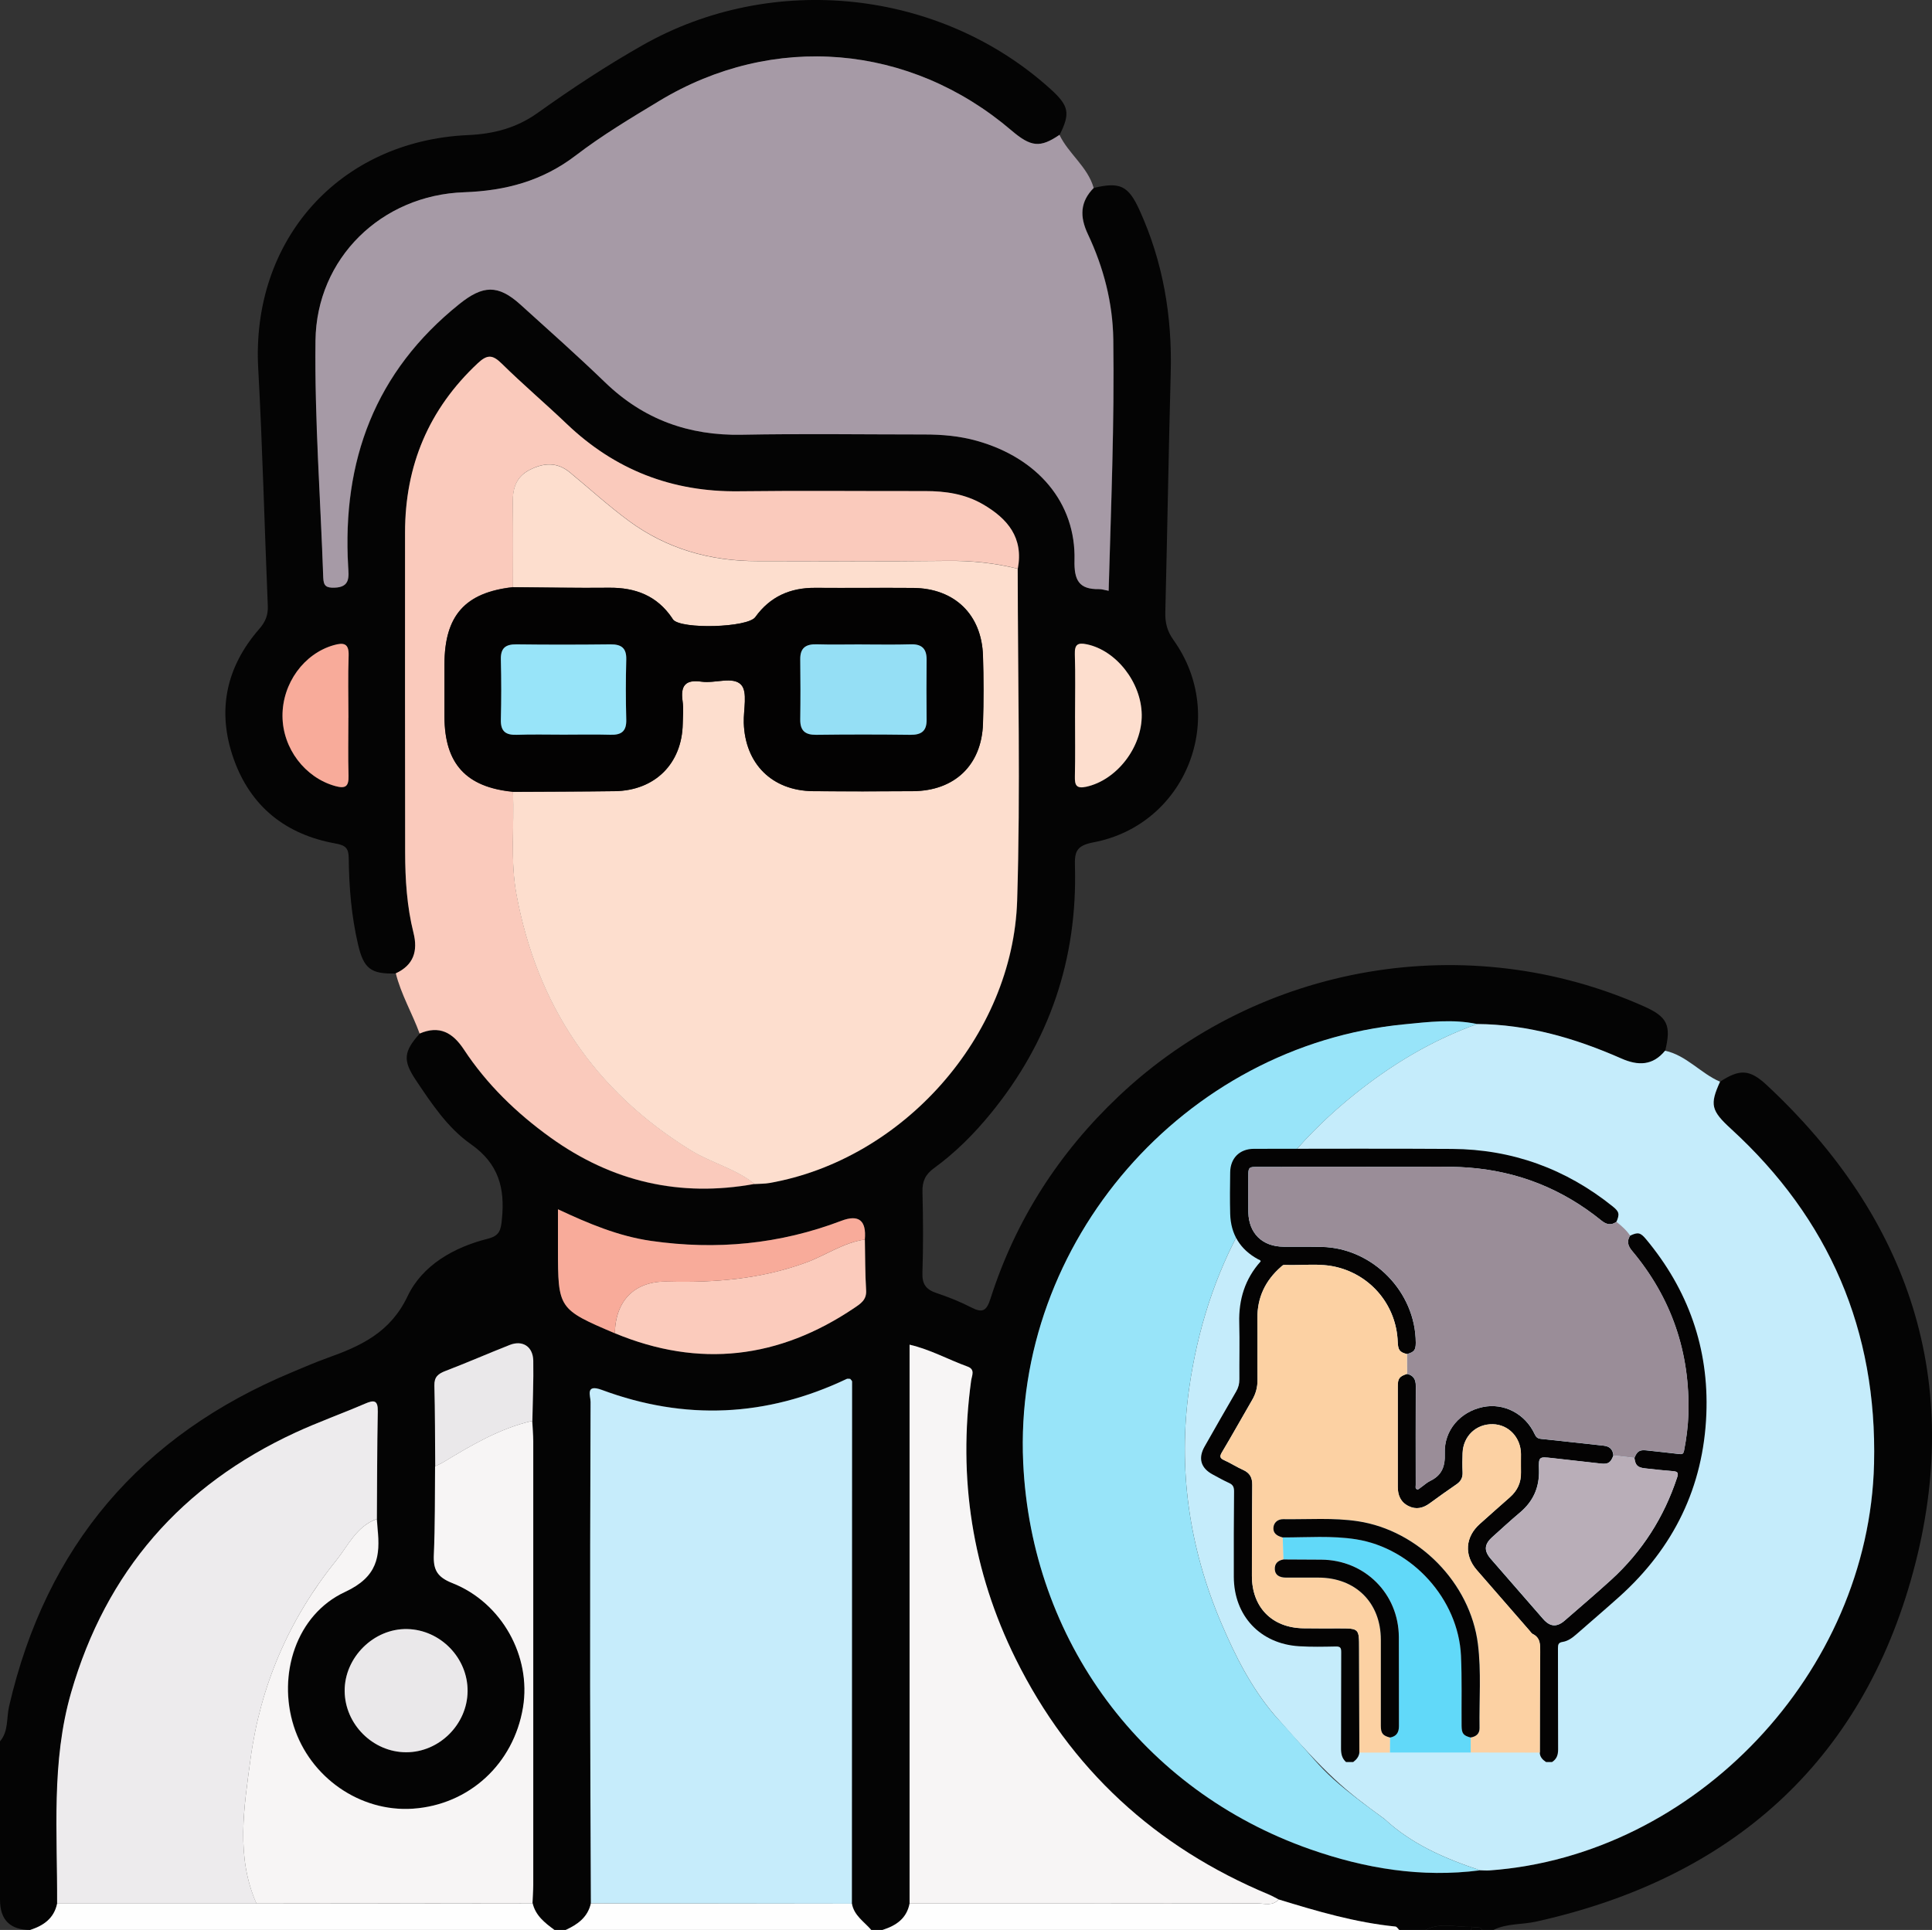 <?xml version="1.0" encoding="UTF-8"?>
<svg id="Layer_2" data-name="Layer 2" xmlns="http://www.w3.org/2000/svg" viewBox="0 0 383.31 382.99">
  <rect x="0" y="0" width="383.31" height="382.99" fill="#333333" stroke="none"/>
  <defs>
    <style>
      .cls-1 {
        fill: #040404;
      }

      .cls-1, .cls-2, .cls-3, .cls-4, .cls-5, .cls-6, .cls-7, .cls-8, .cls-9, .cls-10, .cls-11, .cls-12, .cls-13, .cls-14, .cls-15, .cls-16, .cls-17, .cls-18, .cls-19, .cls-20 {
        stroke-width: 0px;
      }

      .cls-2 {
        fill: #f8ab9a;
      }

      .cls-3 {
        fill: #9a8d98;
      }

      .cls-4 {
        fill: #edebed;
      }

      .cls-5 {
        fill: #98e4f9;
      }

      .cls-6 {
        fill: #fcd1a3;
      }

      .cls-7 {
        fill: #61d9f9;
      }

      .cls-8 {
        fill: #fbcbbc;
      }

      .cls-9 {
        fill: #b9aeb8;
      }

      .cls-10 {
        fill: #95dff5;
      }

      .cls-11 {
        fill: #facabc;
      }

      .cls-12 {
        fill: #eae8ea;
      }

      .cls-13 {
        fill: #c5ecfb;
      }

      .cls-14 {
        fill: #fddece;
      }

      .cls-15 {
        fill: #f7f5f5;
      }

      .cls-16 {
        fill: #040303;
      }

      .cls-17 {
        fill: #030202;
      }

      .cls-18 {
        fill: #c6ecfb;
      }

      .cls-19 {
        fill: #a69aa6;
      }

      .cls-20 {
        fill: #fefefe;
      }
    </style>
  </defs>
  <g id="Layer_1-2" data-name="Layer 1">
    <g>
      <path class="cls-1" d="M341.25,214.67c3.88-2.55,5.88-2.5,9.25.64,28.45,26.52,39.2,59.05,29.1,96.52-10.25,38.03-36.28,60.94-74.79,69.5-2.82.63-5.81.33-8.49,1.65h-2.24c-.45-.88-1.35-.29-1.98-.61-3.09.14-6.25-.96-9.25.61h-5.24c-.25-.23-.48-.64-.75-.67-7.96-.8-15.58-3.04-23.18-5.38-.65-.33-1.28-.7-1.95-.98-22.52-9.39-39.4-24.92-50.22-46.76-8.63-17.41-11.48-35.89-8.84-55.18.14-1.04.87-2.26-.72-2.83-3.81-1.38-7.39-3.39-11.49-4.34v110.9c-.58,2.98-2.69,4.39-5.36,5.23h-2.24c-1.41-1.64-3.41-2.84-3.83-5.21.02-34.54.04-69.07.04-103.61,0-.18-.24-.35-.37-.53-.24,0-.51-.08-.7.01-15.89,7.56-32.11,8.29-48.57,2.18-3.35-1.24-2.23,1.18-2.24,2.39-.08,18.83-.1,37.66-.09,56.49.01,14.33.09,28.67.15,43-.62,2.75-2.61,4.2-4.99,5.28h-2.24c-1.9-1.39-3.75-2.83-4.33-5.3.05-1.24.15-2.48.15-3.72,0-29.3,0-58.61,0-87.91,0-1.36-.13-2.73-.2-4.09.07-3.97.25-7.94.18-11.91-.05-2.82-2.11-4.16-4.66-3.15-4.27,1.68-8.47,3.52-12.75,5.16-1.45.55-2.25,1.17-2.21,2.89.14,5.34.13,10.68.17,16.03-.07,5.85,0,11.7-.25,17.54-.13,2.97.63,4.44,3.67,5.64,9.86,3.89,15.69,14.59,14.02,24.68-1.86,11.21-10.69,19.33-21.85,20.09-10.45.71-20.4-6.18-23.64-16.39-3.24-10.22.48-22.12,10.17-26.62,6.47-3,7.02-7.03,6.46-12.62-.06-.62-.1-1.24-.14-1.86.05-7.09.03-14.18.18-21.27.05-2.38-.78-2.37-2.59-1.58-4.56,1.97-9.25,3.63-13.75,5.71-22.62,10.45-37.55,27.55-44.5,51.58-3.98,13.78-2.72,27.87-2.78,41.89-.61,2.93-2.69,4.38-5.34,5.23Q0,382.99,0,377c0-10.48,0-20.95,0-31.43,1.72-2.02,1.26-4.61,1.8-6.94,7.32-31.77,26.1-53.81,56.15-66.32,2.29-.95,4.57-1.96,6.9-2.79,6.65-2.37,12.56-5.02,16.01-12.28,2.93-6.16,9.17-9.72,15.93-11.42,2.34-.59,2.57-1.71,2.78-3.79.64-6.2-.59-11.08-6.17-14.99-4.55-3.18-7.77-8.02-10.89-12.69-2.61-3.91-2.45-5.63.74-9.22,3.92-1.68,6.57-.2,8.79,3.17,4.56,6.93,10.44,12.61,17.17,17.46,12.22,8.79,25.7,11.91,40.52,9.21.99-.07,2-.04,2.97-.21,26.39-4.64,48.3-29.07,49.13-56.1.68-21.91.12-43.86.11-65.79,1.16-6.12-1.98-9.9-6.89-12.76-3.57-2.08-7.45-2.65-11.49-2.64-12.33.02-24.66-.11-36.99.04-13.24.16-24.58-4.25-34.14-13.39-4.23-4.04-8.7-7.84-12.87-11.94-1.79-1.76-2.84-1.88-4.75-.09-9.75,9.12-14.43,20.33-14.44,33.6,0,21.18-.03,42.35.02,63.53.01,5.36.35,10.7,1.66,15.93.9,3.6.02,6.39-3.53,8.03-4.98.16-6.38-1-7.49-5.78-1.31-5.62-1.78-11.32-1.84-17.06-.02-2.04-.62-2.59-2.67-2.96-9.83-1.77-16.81-7.31-20.17-16.81-3.35-9.48-1.52-18.18,5.08-25.75,1.25-1.44,1.78-2.75,1.7-4.62-.66-15.69-1.04-31.4-1.9-47.09-1.4-25.48,16.06-45.14,41.59-46.3,5.09-.23,9.61-1.37,13.89-4.43,6.68-4.77,13.56-9.31,20.69-13.36,25.94-14.76,59.22-11.09,81.04,8.67,3.65,3.31,3.94,4.78,1.79,9.08-3.84,2.61-5.65,2.44-9.55-.89-20.1-17.17-47.25-19.49-69.83-5.86-5.65,3.41-11.34,6.82-16.57,10.82-6.65,5.09-13.95,7.03-22.2,7.32-16.36.57-29.26,13.09-29.46,29.43-.19,15.68,1,31.38,1.54,47.07.06,1.62.59,2.02,2.23,1.97,3.14-.09,2.82-2.18,2.71-4.16-1.22-21,5.3-38.69,22.05-52.12,4.68-3.76,7.69-3.92,12.15.12,5.64,5.1,11.32,10.15,16.79,15.43,7.6,7.34,16.57,10.58,27.09,10.38,12.08-.23,24.18-.05,36.27-.05,3.5,0,6.96.3,10.35,1.25,12.13,3.39,19.7,12.33,19.41,23.71-.1,3.92.86,5.8,4.86,5.73.57,0,1.14.19,1.91.33.47-16.77,1.15-33.32.92-49.89-.1-7.31-1.94-14.31-5.05-20.9-1.63-3.46-1.55-6.41,1.18-9.17,5.19-1.24,6.85-.43,9.05,4.41,4.68,10.28,6.5,21.08,6.19,32.34-.42,15.82-.68,31.65-1.07,47.48-.05,2.07.36,3.73,1.62,5.49,10.94,15.28,2.55,36.69-15.92,40.16-3.43.65-3.71,1.97-3.63,4.74.51,18.4-5.04,34.79-16.71,49.06-3.32,4.06-7.02,7.78-11.28,10.87-1.69,1.23-2.32,2.61-2.26,4.68.13,5.36.17,10.72-.01,16.08-.08,2.28.76,3.33,2.81,4.01,2.35.78,4.68,1.72,6.88,2.85,2.22,1.14,3.03.72,3.82-1.76,4.98-15.61,13.6-28.97,25.5-40.22,27.86-26.31,69.17-33.35,104.16-17.76,4.64,2.07,5.44,3.75,4.19,8.82-2.45,2.98-5.36,3.01-8.66,1.55-9.12-4.02-18.55-6.77-28.62-6.85-4.82-1.03-9.64-.42-14.46.05-43.71,4.22-77.62,43.25-75.61,87.01,1.62,35.22,23.61,65.01,56.92,76.69,10.88,3.82,22.13,5.7,33.73,4.18.62.01,1.24.07,1.85.02,40.87-2.93,75.32-39.29,76.31-80.72.63-26.4-8.87-48.58-28.37-66.43-3.98-3.64-4.25-4.81-2.19-9.36ZM121.99,264.58c16.76,6.96,32.58,5.06,47.53-5.04,1.23-.83,2.44-1.58,2.32-3.48-.21-3.35-.18-6.71-.25-10.07q.52-5.7-4.64-3.73c-12.24,4.66-24.81,5.85-37.78,3.99-6.47-.93-12.35-3.4-18.46-6.27v7.86c0,11.86.07,11.96,11.29,16.75ZM92.77,335.63c.06-6.59-5.37-12.19-11.97-12.34-6.64-.15-12.47,5.63-12.42,12.3.05,6.59,5.61,12.14,12.19,12.15,6.56.01,12.14-5.53,12.2-12.1ZM213.29,142.12c0,3.98.06,7.96-.03,11.94-.04,1.71.24,2.51,2.24,2.08,6.03-1.31,11.1-7.8,11.02-14.29-.08-6.43-5.08-12.78-10.9-13.98-1.76-.36-2.43.02-2.37,1.95.13,4.1.04,8.21.04,12.31ZM69.12,142.43c0-4.1-.11-8.21.04-12.31.09-2.48-1-2.64-2.94-2.1-5.92,1.68-10.22,7.59-10.18,14.08.04,6.43,4.47,12.21,10.46,13.88,1.99.55,2.71.14,2.64-2-.11-3.85-.03-7.71-.03-11.56Z"/>
      <path class="cls-20" d="M5.99,382.99c2.65-.85,4.73-2.3,5.34-5.23h39.56c18.26-.03,36.52-.05,54.78-.07.58,2.47,2.43,3.91,4.33,5.3H5.99Z"/>
      <path class="cls-20" d="M253.68,376.94c7.6,2.34,15.22,4.58,23.18,5.38.27.03.5.44.75.67h-102.51c2.67-.84,4.78-2.25,5.36-5.23,23,0,46.01,0,69.01-.03,1.42,0,3.02.58,4.21-.78Z"/>
      <path class="cls-20" d="M112.24,382.99c2.38-1.08,4.38-2.53,4.99-5.28,17.26.02,34.53.05,51.79.07.42,2.37,2.42,3.57,3.83,5.21h-60.61Z"/>
      <path class="cls-1" d="M282.84,382.99c2.99-1.57,6.16-.47,9.25-.61-.09.2-.18.41-.27.61h-8.98Z"/>
      <path class="cls-1" d="M291.82,382.99c.09-.21.17-.41.27-.61.62.32,1.53-.27,1.98.61h-2.24Z"/>
      <path class="cls-19" d="M217,37.28c-2.73,2.76-2.81,5.7-1.18,9.17,3.11,6.59,4.94,13.59,5.05,20.9.24,16.57-.45,33.12-.92,49.89-.77-.14-1.34-.34-1.91-.33-4,.07-4.96-1.81-4.86-5.73.29-11.38-7.27-20.32-19.41-23.71-3.39-.95-6.85-1.25-10.35-1.25-12.09,0-24.18-.18-36.27.05-10.52.2-19.49-3.04-27.09-10.38-5.47-5.28-11.15-10.33-16.79-15.43-4.46-4.04-7.47-3.88-12.15-.12-16.75,13.43-23.27,31.12-22.05,52.12.12,1.98.44,4.07-2.71,4.16-1.64.05-2.17-.34-2.23-1.97-.54-15.69-1.73-31.39-1.54-47.07.2-16.34,13.1-28.86,29.46-29.43,8.25-.29,15.55-2.23,22.2-7.32,5.22-4,10.92-7.41,16.57-10.82,22.58-13.63,49.72-11.31,69.83,5.86,3.9,3.33,5.71,3.5,9.55.89,1.82,3.79,5.58,6.32,6.78,10.51Z"/>
      <path class="cls-13" d="M341.25,214.67c-2.06,4.54-1.78,5.72,2.19,9.36,19.5,17.85,29,40.03,28.37,66.43-.99,41.42-35.44,77.78-76.31,80.72-.61.04-1.24-.01-1.85-.03-6.92-2.3-13.55-5.15-18.99-10.2-8.02-5.82-11.15-8.43-21.82-20.63-4.62-5.45-7.78-11.73-10.56-18.26-6.36-14.95-8.62-30.6-6.35-46.56,3.35-23.51,14.03-43.23,32.73-58.28,7.4-5.95,15.44-10.8,24.41-14.01,10.07.08,19.5,2.83,28.62,6.85,3.31,1.46,6.22,1.43,8.66-1.55,4.26.93,7.05,4.49,10.9,6.15Z"/>
      <path class="cls-11" d="M78.51,193.16c3.55-1.63,4.43-4.43,3.53-8.03-1.31-5.23-1.65-10.58-1.66-15.93-.04-21.18-.02-42.35-.02-63.53,0-13.26,4.69-24.48,14.44-33.6,1.91-1.79,2.96-1.67,4.75.09,4.17,4.11,8.64,7.9,12.87,11.94,9.56,9.14,20.9,13.55,34.14,13.39,12.33-.15,24.66-.02,36.99-.04,4.04,0,7.92.56,11.49,2.64,4.91,2.86,8.05,6.64,6.89,12.76-4.59-1.14-9.22-1.62-13.98-1.56-12.57.16-25.14.05-37.71.05-9.3,0-17.89-2.42-25.41-7.94-4.08-3-7.84-6.43-11.75-9.66-2.52-2.08-5.16-1.94-7.94-.53-2.72,1.37-3.42,3.66-3.39,6.49.08,5.6.03,11.2.03,16.8-9.49,1.05-13.57,5.63-13.59,15.27,0,3.49-.01,6.98,0,10.47.03,9.29,4.3,13.96,13.59,14.86.29,6.81-.56,13.64.71,20.45,4.1,21.95,15.42,38.84,34.48,50.65,4.13,2.56,8.95,3.67,12.76,6.74-14.82,2.7-28.3-.42-40.52-9.21-6.73-4.84-12.6-10.52-17.17-17.46-2.22-3.37-4.87-4.85-8.79-3.17-1.47-4.03-3.69-7.77-4.73-11.98Z"/>
      <path class="cls-14" d="M149.71,234.97c-3.81-3.07-8.63-4.18-12.76-6.74-19.06-11.81-30.38-28.7-34.48-50.65-1.27-6.81-.41-13.64-.71-20.45,6.73-.04,13.46-.03,20.19-.13,7.99-.11,13.36-5.47,13.5-13.38.03-1.5.18-3.02-.03-4.48-.43-3.03.51-4.34,3.75-3.87,2.68.39,6.25-1.12,7.87.62,1.33,1.44.45,4.94.52,7.53.24,8.15,5.61,13.5,13.75,13.58,6.61.06,13.22.06,19.82,0,8.28-.06,13.62-5.18,13.89-13.4.15-4.48.14-8.98,0-13.46-.25-8.19-5.64-13.4-13.84-13.47-6.48-.05-12.97.02-19.45-.02-4.95-.04-8.95,1.73-11.89,5.81-1.51,2.1-14.61,2.45-16.29.51-.08-.09-.14-.21-.2-.31-3-4.44-7.29-6.08-12.52-6.03-6.35.07-12.71-.06-19.07-.11,0-5.6.05-11.2-.03-16.8-.04-2.83.67-5.12,3.39-6.49,2.78-1.41,5.43-1.55,7.94.53,3.91,3.23,7.67,6.66,11.75,9.66,7.52,5.53,16.11,7.95,25.41,7.94,12.57,0,25.14.1,37.71-.05,4.76-.06,9.39.42,13.98,1.56.01,21.93.57,43.88-.11,65.79-.84,27.03-22.75,51.46-49.13,56.1-.97.17-1.98.15-2.97.21Z"/>
      <path class="cls-18" d="M169.02,377.78c-17.26-.02-34.53-.05-51.79-.07-.05-14.33-.14-28.67-.15-43-.01-18.83.01-37.66.09-56.49,0-1.21-1.11-3.63,2.24-2.39,16.46,6.11,32.69,5.38,48.57-2.18.19-.09.47-.01.7-.01.13.18.37.35.37.53,0,34.54-.02,69.07-.04,103.61Z"/>
      <path class="cls-5" d="M274.66,360.95c5.44,5.05,12.07,7.91,18.99,10.2-11.6,1.52-22.85-.36-33.73-4.18-33.31-11.69-55.29-41.47-56.92-76.69-2.02-43.75,31.9-82.78,75.61-87.01,4.82-.47,9.63-1.08,14.46-.05-8.97,3.21-17.01,8.06-24.41,14.01-18.7,15.04-29.39,34.77-32.73,58.28-2.27,15.96-.01,31.61,6.35,46.56,2.78,6.53,5.94,12.81,10.56,18.26,10.48,11.34,8.28,10.74,21.82,20.63Z"/>
      <path class="cls-4" d="M50.88,377.76H11.33c.07-14.01-1.2-28.11,2.78-41.89,6.94-24.03,21.88-41.13,44.5-51.58,4.5-2.08,9.19-3.74,13.75-5.71,1.81-.78,2.65-.8,2.59,1.58-.15,7.09-.13,14.18-.18,21.27-4.05,1.45-5.71,5.34-8.13,8.33-9.3,11.53-15.01,24.83-16.95,39.44-1.26,9.47-2.94,19.2,1.2,28.55Z"/>
      <path class="cls-15" d="M253.68,376.94c-1.19,1.37-2.8.78-4.21.78-23,.04-46.01.03-69.01.03v-110.9c4.1.95,7.68,2.96,11.49,4.34,1.59.57.86,1.79.72,2.83-2.63,19.29.22,37.77,8.84,55.18,10.82,21.84,27.71,37.38,50.22,46.76.67.28,1.3.65,1.95.98Z"/>
      <path class="cls-15" d="M50.88,377.76c-4.13-9.35-2.45-19.08-1.2-28.55,1.94-14.61,7.65-27.91,16.95-39.44,2.41-2.99,4.07-6.88,8.13-8.33.05.62.08,1.24.14,1.86.57,5.59.01,9.62-6.46,12.62-9.69,4.5-13.41,16.4-10.17,26.62,3.24,10.21,13.18,17.1,23.64,16.39,11.16-.76,19.99-8.88,21.85-20.09,1.68-10.09-4.16-20.79-14.02-24.68-3.04-1.2-3.8-2.67-3.67-5.64.26-5.84.19-11.69.25-17.54.54-.27,1.11-.5,1.62-.81,5.58-3.38,11.19-6.71,17.65-8.2.07,1.36.2,2.73.2,4.09.01,29.3.01,58.61,0,87.91,0,1.24-.1,2.48-.15,3.72-18.26.02-36.52.04-54.78.06Z"/>
      <path class="cls-8" d="M171.59,245.99c.07,3.36.04,6.72.25,10.07.12,1.89-1.09,2.65-2.32,3.48-14.95,10.1-30.77,12-47.53,5.04.11-6.51,3.95-10.43,10.5-10.26,9.36.25,18.51-.51,27.4-3.76,3.94-1.44,7.44-3.98,11.7-4.58Z"/>
      <path class="cls-2" d="M171.59,245.99c-4.26.59-7.76,3.13-11.7,4.58-8.89,3.25-18.04,4-27.4,3.76-6.55-.17-10.39,3.75-10.5,10.26-11.22-4.78-11.29-4.89-11.29-16.75v-7.86c6.11,2.86,11.99,5.33,18.46,6.27,12.97,1.87,25.54.67,37.78-3.99q5.16-1.96,4.64,3.73Z"/>
      <path class="cls-12" d="M92.77,335.63c-.06,6.58-5.64,12.12-12.2,12.1-6.58-.01-12.14-5.55-12.19-12.15-.05-6.67,5.79-12.45,12.42-12.3,6.6.15,12.03,5.75,11.97,12.34Z"/>
      <path class="cls-12" d="M105.62,281.97c-6.46,1.49-12.07,4.82-17.65,8.2-.52.31-1.08.54-1.62.81-.05-5.34-.03-10.69-.17-16.03-.04-1.72.76-2.33,2.21-2.89,4.28-1.64,8.49-3.48,12.75-5.16,2.55-1,4.61.33,4.66,3.15.07,3.97-.11,7.94-.18,11.91Z"/>
      <path class="cls-14" d="M213.29,142.12c0-4.1.09-8.21-.04-12.31-.06-1.94.6-2.32,2.37-1.95,5.82,1.2,10.82,7.55,10.9,13.98.08,6.49-4.99,12.98-11.02,14.29-2,.43-2.28-.36-2.24-2.08.09-3.98.03-7.96.03-11.94Z"/>
      <path class="cls-2" d="M69.12,142.43c0,3.86-.08,7.71.03,11.56.06,2.13-.66,2.55-2.64,2-5.99-1.67-10.42-7.45-10.46-13.88-.04-6.5,4.26-12.41,10.18-14.08,1.94-.55,3.03-.39,2.94,2.1-.15,4.1-.04,8.21-.04,12.31Z"/>
      <path class="cls-17" d="M101.77,116.53c6.36.04,12.71.18,19.07.11,5.23-.06,9.52,1.58,12.52,6.03.07.1.12.22.2.31,1.67,1.93,14.77,1.58,16.29-.51,2.94-4.08,6.94-5.84,11.89-5.81,6.48.05,12.97-.03,19.45.02,8.2.07,13.59,5.28,13.84,13.47.14,4.48.15,8.98,0,13.46-.27,8.22-5.61,13.33-13.89,13.4-6.61.05-13.22.06-19.82,0-8.14-.08-13.51-5.43-13.75-13.58-.08-2.59.81-6.09-.52-7.53-1.61-1.74-5.19-.23-7.87-.62-3.24-.47-4.18.84-3.75,3.87.21,1.47.06,2.99.03,4.48-.14,7.91-5.51,13.27-13.5,13.38-6.73.09-13.46.09-20.19.13-9.29-.9-13.56-5.57-13.59-14.86-.01-3.49,0-6.98,0-10.47.02-9.64,4.1-14.22,13.59-15.27ZM170.98,127.89c-2.98,0-5.97.07-8.95-.02-2.14-.06-3.29.69-3.26,2.98.05,3.98.05,7.95,0,11.93-.03,2.23.96,3.08,3.17,3.05,6.21-.08,12.43-.08,18.64,0,2.16.03,3.28-.69,3.26-2.96-.04-3.98-.04-7.95,0-11.93.02-2.2-.94-3.14-3.17-3.07-3.23.1-6.46.03-9.69.03ZM111.81,145.79c3.1,0,6.21-.07,9.31.02,2.17.07,3.2-.69,3.14-3-.11-3.97-.11-7.95,0-11.92.06-2.31-.98-3.04-3.14-3.02-6.21.07-12.41.07-18.62,0-2.19-.03-3.18.73-3.12,3.02.1,3.97.1,7.95,0,11.92-.06,2.3.93,3.08,3.13,3.01,3.1-.11,6.21-.03,9.31-.03Z"/>
      <path class="cls-10" d="M170.98,127.89c3.23,0,6.46.07,9.69-.03,2.23-.07,3.19.88,3.17,3.07-.04,3.98-.04,7.95,0,11.93.02,2.27-1.1,2.99-3.26,2.96-6.21-.08-12.43-.08-18.64,0-2.21.03-3.2-.83-3.17-3.05.06-3.98.05-7.95,0-11.93-.03-2.28,1.12-3.04,3.26-2.98,2.98.09,5.96.02,8.95.02Z"/>
      <path class="cls-5" d="M111.81,145.79c-3.1,0-6.21-.08-9.31.03-2.2.07-3.19-.71-3.13-3.01.1-3.97.1-7.95,0-11.92-.06-2.29.93-3.05,3.12-3.02,6.21.08,12.41.07,18.62,0,2.16-.02,3.2.71,3.14,3.02-.11,3.97-.11,7.95,0,11.92.06,2.31-.96,3.07-3.14,3-3.1-.09-6.21-.02-9.31-.02Z"/>
      <g>
        <path class="cls-16" d="M267.06,349.68c-.85-.76-1.01-1.71-1-2.82.04-6.34,0-12.68.04-19.01,0-.9-.22-1.13-1.11-1.11-2.41.05-4.84.1-7.25-.05-7.7-.47-12.92-6.03-12.95-13.75-.02-5.66,0-11.33.05-16.99,0-.82-.2-1.3-.97-1.65-1.11-.5-2.18-1.11-3.26-1.69-2.37-1.27-2.94-3.21-1.62-5.54,2.07-3.64,4.14-7.28,6.25-10.9.46-.78.67-1.56.66-2.47-.03-3.72.07-7.45-.03-11.17-.13-4.64,1.13-8.74,4.25-12.21-.05-.32-.33-.32-.51-.42-3.58-1.95-5.43-4.98-5.54-9.03-.07-2.73-.04-5.47,0-8.2.03-2.85,1.88-4.68,4.7-4.69,13.11,0,26.22-.07,39.33.02,11.93.08,22.55,3.94,31.86,11.41,1.3,1.04,1.4,1.53.74,3.06-1.07.76-2,.54-2.99-.26-7.73-6.26-16.55-9.78-26.48-10.51-4.04-.29-8.08-.13-12.11-.14-9.94-.03-19.88,0-29.83,0-1.46,0-1.63.17-1.63,1.65,0,2.42-.03,4.83,0,7.25.07,4.29,2.77,6.94,7.04,6.95,2.53.01,5.07-.02,7.6.04,10.08.25,18.56,8.94,18.59,19.01,0,1.45-.31,1.86-1.74,2.25-1.46-.36-1.78-.79-1.84-2.44-.26-7.1-5.14-13.1-12.07-14.81-3.44-.85-6.94-.29-10.41-.44-.32-.01-.49.21-.69.39-3.09,2.71-4.71,6.07-4.67,10.22.04,4.08-.01,8.16.02,12.24.01,1.43-.34,2.72-1.06,3.95-2.01,3.45-3.94,6.95-5.99,10.37-.53.89-.37,1.22.5,1.61,1.26.57,2.43,1.33,3.69,1.9,1.34.6,1.83,1.52,1.82,2.98-.07,6.02-.07,12.04-.07,18.06,0,6.22,3.98,10.28,10.18,10.39,2.38.04,4.75.02,7.13.02,3.95,0,3.96.02,3.96,3.98.01,6.89.03,13.78.05,20.67-.09.83-.59,1.39-1.22,1.87h-1.43Z"/>
        <path class="cls-16" d="M323.41,245.22c1.56-.74,2.05-.64,3.16.69,8.38,10.06,12.49,21.65,11.97,34.71-.58,14.47-6.48,26.55-17.25,36.23-2.83,2.54-5.72,5-8.58,7.51-.79.69-1.65,1.31-2.67,1.47-.87.13-.94.54-.94,1.26.02,6.69,0,13.38.03,20.08,0,1.09-.28,1.91-1.2,2.5h-1.19c-.68-.45-1.22-.99-1.25-1.87.02-6.65,0-13.3.07-19.95.01-1.46.08-2.83-1.49-3.6-.23-.11-.38-.39-.57-.6-3.51-4.03-7.02-8.06-10.52-12.09-2.55-2.94-2.3-6.55.62-9.15,1.98-1.76,3.95-3.54,5.95-5.28,1.49-1.31,2.24-2.92,2.2-4.91-.03-1.23,0-2.45,0-3.68-.04-3.28-2.45-5.84-5.57-5.91-3.31-.08-5.88,2.35-6.01,5.72-.05,1.26-.06,2.54,0,3.8.05,1.06-.32,1.8-1.2,2.4-1.8,1.23-3.56,2.5-5.32,3.78-1.32.96-2.7,1.3-4.22.54-1.56-.78-2.12-2.14-2.12-3.81,0-6.65,0-13.3,0-19.95,0-1.56.33-1.98,1.84-2.46,1.29.29,1.75,1.1,1.74,2.41-.04,6.53-.02,13.05-.01,19.58,0,.3-.13.7.18.88.32.18.57-.17.82-.33.62-.42,1.18-.97,1.84-1.29,2.35-1.13,3.01-2.88,2.92-5.48-.17-4.58,3.06-8.25,7.53-9.19,4.18-.88,8.43,1.31,10.31,5.38.28.61.58.87,1.28.94,4.13.41,8.25.91,12.38,1.34,1.23.13,1.86.75,1.95,1.96-.53,1.42-1.05,1.76-2.48,1.6-3.23-.36-6.45-.73-9.68-1.09-2.62-.29-2.68-.29-2.6,2.35.1,3.45-1.13,6.23-3.77,8.45-1.88,1.58-3.68,3.25-5.51,4.89-1.59,1.43-1.66,2.71-.28,4.31,3.46,3.97,6.92,7.95,10.38,11.92,1.38,1.58,2.72,1.69,4.3.31,3.08-2.68,6.18-5.33,9.2-8.07,6.15-5.61,10.49-12.41,13.09-20.33.31-.93.07-1.16-.82-1.23-1.85-.15-3.7-.35-5.55-.56-1.5-.17-1.91-.6-2.11-2.06.53-1.35,1.03-1.66,2.41-1.51,2.16.24,4.32.46,6.48.72.56.07.83.02.96-.65.47-2.41.79-4.84.86-7.29.35-12.19-3.33-23.02-11.18-32.38-.81-.97-1.08-1.88-.4-2.99Z"/>
        <path class="cls-3" d="M323.41,245.22c-.68,1.1-.42,2.02.4,2.99,7.85,9.36,11.53,20.19,11.18,32.38-.07,2.45-.4,4.88-.86,7.29-.13.66-.4.71-.96.65-2.16-.26-4.32-.48-6.48-.72-1.38-.15-1.88.16-2.41,1.51-1.39-.16-2.78-.32-4.17-.48-.09-1.21-.72-1.83-1.95-1.96-4.13-.43-8.25-.93-12.38-1.34-.7-.07-1-.33-1.28-.94-1.88-4.07-6.13-6.26-10.31-5.38-4.47.95-7.7,4.62-7.53,9.19.1,2.6-.57,4.36-2.92,5.48-.67.32-1.22.87-1.84,1.29-.25.17-.49.51-.82.33-.32-.18-.18-.58-.18-.88,0-6.53-.03-13.05.01-19.58,0-1.31-.45-2.12-1.74-2.41,0-1.31-.01-2.63-.02-3.94,1.43-.39,1.74-.79,1.74-2.25-.02-10.07-8.51-18.76-18.59-19.01-2.53-.06-5.07-.03-7.6-.04-4.27-.02-6.97-2.66-7.04-6.95-.04-2.42-.01-4.83,0-7.25,0-1.47.18-1.65,1.63-1.65,9.94,0,19.89-.03,29.83,0,4.04.01,8.08-.15,12.11.14,9.93.72,18.76,4.25,26.48,10.51,1,.81,1.92,1.03,2.99.26,1,.81,1.99,1.65,2.71,2.74Z"/>
        <path class="cls-6" d="M279.15,268.71c0,1.31.01,2.63.02,3.94-1.52.48-1.84.9-1.84,2.46,0,6.65,0,13.3,0,19.95,0,1.67.56,3.03,2.12,3.81,1.51.76,2.9.43,4.22-.54,1.76-1.28,3.52-2.56,5.32-3.78.88-.6,1.25-1.34,1.2-2.4-.06-1.26-.05-2.53,0-3.8.13-3.37,2.7-5.79,6.01-5.72,3.12.07,5.54,2.63,5.57,5.91.01,1.23-.02,2.45,0,3.68.04,1.99-.71,3.6-2.2,4.91-2,1.75-3.97,3.52-5.95,5.28-2.92,2.59-3.17,6.21-.62,9.15,3.5,4.04,7.01,8.06,10.52,12.09.18.21.33.49.57.6,1.57.77,1.5,2.14,1.49,3.6-.06,6.65-.05,13.3-.07,19.95-4.57,0-9.15-.01-13.72-.02,0-.99,0-1.99,0-2.98,1.07-.17,1.78-.74,1.77-1.87-.08-5.57.38-11.16-.33-16.72-1.53-12.07-11.76-22.49-23.8-24.32-4.92-.75-9.87-.34-14.81-.41-1.15-.02-1.88.71-1.95,1.68-.07.98.52,1.61,1.83,1.94.05,1.46.11,2.91.16,4.37-1.12.21-1.81.81-1.73,2.01.07,1.05.86,1.59,2.24,1.59,2.14,0,4.27,0,6.41,0,7.38.01,12.37,4.98,12.38,12.34,0,5.7,0,11.4,0,17.1,0,1.47.39,1.94,1.84,2.3,0,1-.01,1.99-.02,2.99-2.03,0-4.05,0-6.08,0-.02-6.89-.04-13.78-.05-20.67,0-3.96-.02-3.98-3.96-3.98-2.38,0-4.75.02-7.13-.02-6.2-.11-10.17-4.16-10.18-10.39,0-6.02,0-12.04.07-18.06.02-1.46-.48-2.38-1.82-2.98-1.26-.56-2.43-1.33-3.69-1.9-.87-.39-1.04-.72-.5-1.61,2.05-3.43,3.98-6.92,5.99-10.37.72-1.23,1.07-2.52,1.06-3.95-.04-4.08.02-8.16-.02-12.24-.04-4.15,1.58-7.52,4.67-10.22.21-.18.37-.41.69-.39,3.47.15,6.97-.41,10.41.44,6.93,1.71,11.81,7.71,12.07,14.81.06,1.65.38,2.08,1.84,2.44Z"/>
        <path class="cls-9" d="M320.11,288.84c1.39.16,2.78.32,4.17.48.2,1.46.61,1.89,2.11,2.06,1.85.21,3.7.41,5.55.56.89.07,1.12.3.82,1.23-2.61,7.91-6.94,14.71-13.09,20.33-3.01,2.75-6.12,5.39-9.2,8.07-1.58,1.37-2.92,1.27-4.3-.31-3.46-3.97-6.92-7.94-10.38-11.92-1.39-1.6-1.31-2.88.28-4.31,1.83-1.64,3.63-3.31,5.51-4.89,2.64-2.22,3.87-5,3.77-8.45-.08-2.64-.01-2.64,2.6-2.35,3.23.36,6.45.72,9.68,1.09,1.43.16,1.95-.17,2.48-1.6Z"/>
        <path class="cls-7" d="M275.78,347.79c0-1,.01-1.99.02-2.99,1.26-.24,1.75-1,1.75-2.27-.03-5.9.01-11.79-.02-17.69-.05-8.62-6.78-15.31-15.4-15.34-2.49-.01-4.98-.02-7.48-.04-.05-1.46-.11-2.91-.16-4.37,4.86.02,9.73-.39,14.56.37,11.14,1.76,20.32,11.88,20.82,23.12.21,4.62.08,9.25.12,13.88.01,1.54.34,1.95,1.8,2.34,0,.99,0,1.99,0,2.98-5.33,0-10.66,0-15.99,0Z"/>
        <path class="cls-16" d="M291.78,344.81c-1.46-.39-1.78-.8-1.8-2.34-.04-4.63.09-9.26-.12-13.88-.51-11.24-9.68-21.36-20.82-23.12-4.83-.76-9.7-.36-14.56-.37-1.31-.33-1.9-.96-1.83-1.94.07-.97.81-1.69,1.95-1.68,4.94.07,9.89-.33,14.81.41,12.04,1.83,22.27,12.24,23.8,24.32.7,5.55.24,11.14.33,16.72.02,1.13-.69,1.7-1.77,1.87Z"/>
        <path class="cls-16" d="M254.65,309.47c2.49.01,4.98.03,7.48.04,8.62.04,15.35,6.73,15.4,15.34.03,5.9,0,11.79.02,17.69,0,1.27-.49,2.03-1.75,2.27-1.45-.36-1.83-.83-1.84-2.3,0-5.7,0-11.4,0-17.1,0-7.36-5-12.33-12.38-12.34-2.14,0-4.27,0-6.41,0-1.38,0-2.17-.54-2.24-1.59-.08-1.2.61-1.81,1.73-2.01Z"/>
      </g>
    </g>
  </g>
</svg>